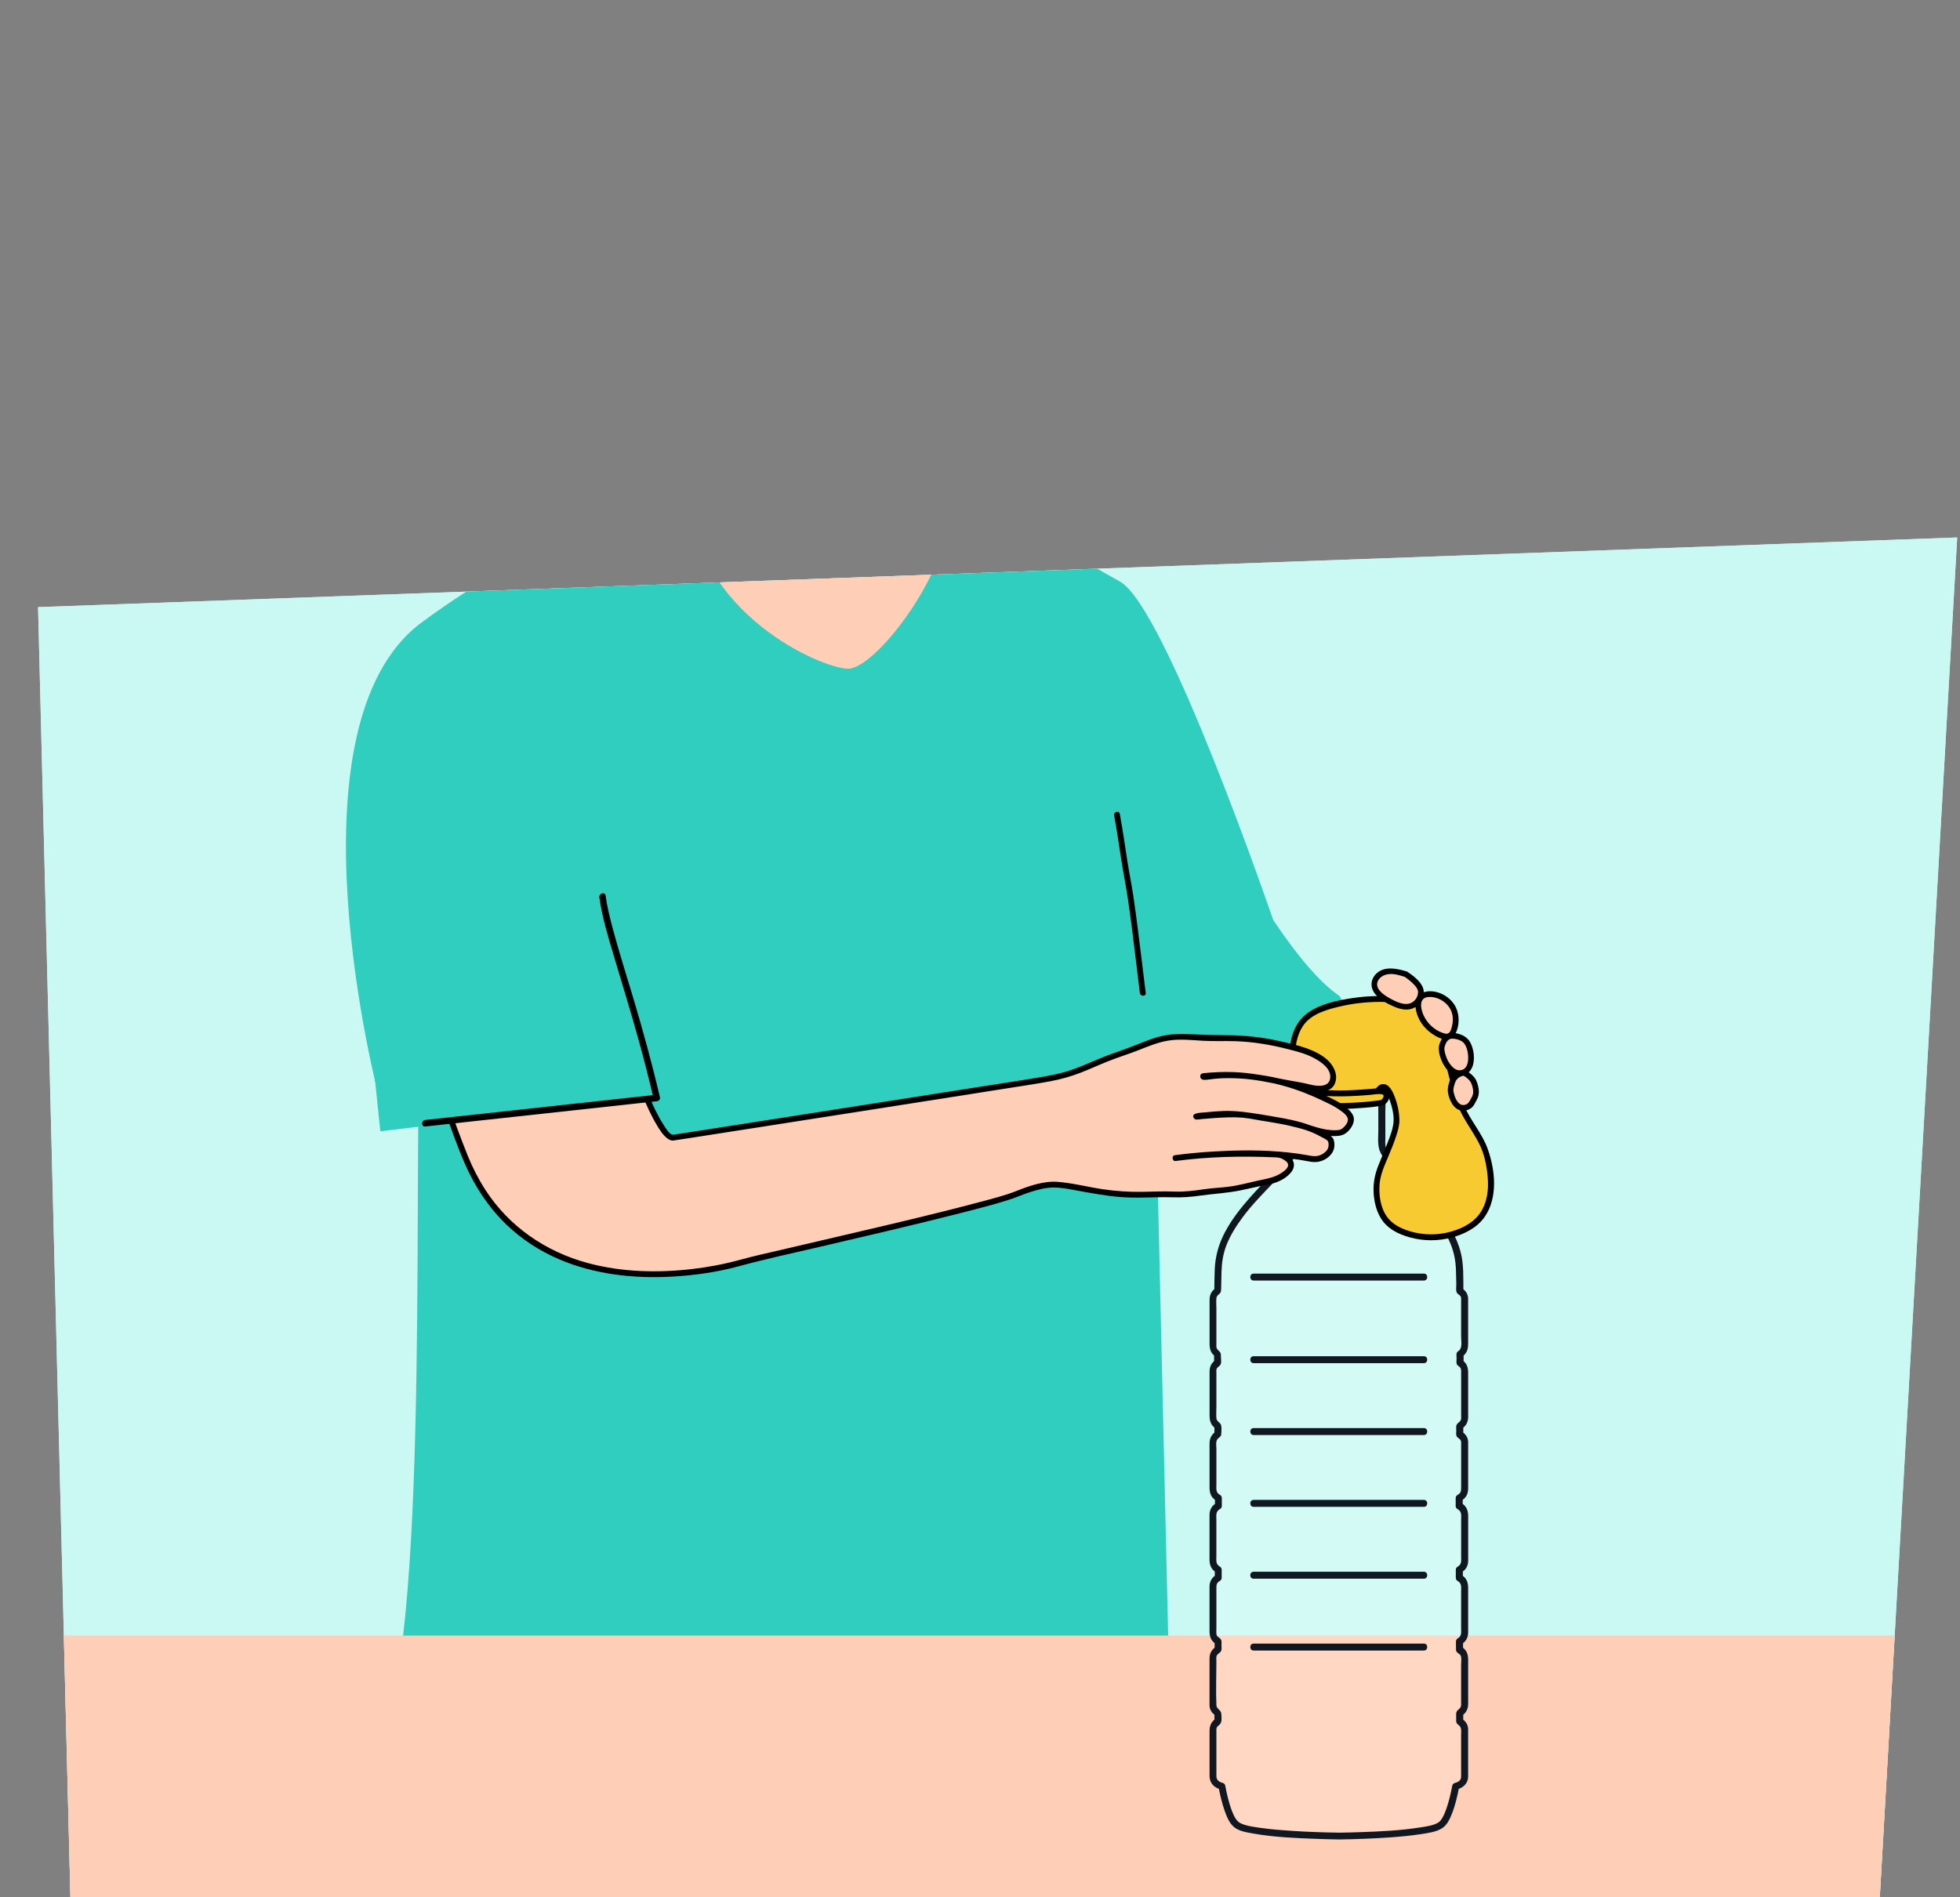 <?xml version="1.0" encoding="UTF-8"?>
<svg id="Voorgrond" xmlns="http://www.w3.org/2000/svg" xmlns:xlink="http://www.w3.org/1999/xlink" viewBox="0 0 690 668">
  <rect x="0" y="0" width="690" height="668" fill="#808080" stroke="none"/>
  <defs>
    <style>
      .cls-1 {
        fill: #30cebe;
      }

      .cls-2 {
        fill: #101720;
      }

      .cls-3 {
        fill: #fff;
      }

      .cls-4 {
        fill: #f8ca31;
      }

      .cls-5 {
        opacity: .1;
      }

      .cls-6 {
        fill: #caf8f3;
      }

      .cls-7 {
        clip-path: url(#clippath);
      }

      .cls-8 {
        fill: #ffceb6;
      }
    </style>
    <clipPath id="clippath">
      <path id="Path_17571-3" data-name="Path 17571" class="cls-6" d="M24.79,668L13.4,213.77l675.61-24.53-27.25,478.76H24.79Z"/>
    </clipPath>
  </defs>
  <path id="Path_17571" data-name="Path 17571" class="cls-6" d="M24.79,668L13.4,213.77l675.61-24.53-27.25,478.76H24.79Z"/>
  <g>
    <path id="Path_17571-2" data-name="Path 17571" class="cls-6" d="M24.79,668L13.4,213.77l675.61-24.53-27.25,478.76H24.79Z"/>
    <g class="cls-7">
      <path class="cls-1" d="M381.86,332.82c.69,2.06,52.73,77.76,52.73,77.76l43.86-40.65s-5.4-18.25-7.09-19.4c-27.63-18.66-71.32-116.69-71.32-116.69l-18.18,98.97Z"/>
      <g id="Achtergrond_1" data-name="Achtergrond 1">
        <path class="cls-1" d="M411.25,576.3l-5.88-254.08-221.83-5.84-31.45,14.89c-9.27,2.37-.64,162.67-10.22,245.02h269.38Z"/>
      </g>
      <path class="cls-8" d="M335.87,150.1l-1.58,23.67c0,4.99-.25,9.84-.81,14.49-3.3,28.34-23.12,71.41-32.36,71.41s-59.07-50.59-59.07-85.9l9.36-36.35c9.24,8.43,7.64,29.77,22.16,34.05,24.05,7.09,47.53-11.94,62.3-21.36Z"/>
      <path class="cls-1" d="M394.29,204.79c-16.21-8.99-43.82-26.22-59.94-30.33-.13,2.77-.51,5.47-.66,8.14-1.19,21.16-25.83,52.85-35.08,52.85s-54.18-19.44-56.06-61.74c-20.08,5.16-54.5,16.31-93.97,45.34-49.5,36.41-15.24,166.99-15.24,166.99l222.75,87.22,92.12-149.37s-37.7-110.12-53.91-119.1Z"/>
      <rect class="cls-8" x="21.76" y="575.87" width="671.4" height="99.99"/>
    </g>
  </g>
  <g>
    <g class="cls-5">
      <path class="cls-3" d="M515.65,474.26v-17.15c0-1.03-.65-1.94-1.66-2.52-.05-4.47-.14-7.84-.26-9.52-.77-10.32-9.65-20.35-16.59-27.52,0,0-10.94-10.99-10.61-14.33l-.03-17.42c-.09-.48-.55-1.03-2.04-1.51-1.81-.58-24.73-.49-26.2,0-1.01.33-2.03.68-2.04,1.51l-.03,17.42c.33,3.34-10.61,14.33-10.61,14.33-6.95,7.17-15.82,17.2-16.59,27.52-.13,1.68-.21,5.06-.26,9.52-1.01.58-1.66,1.49-1.66,2.52v17.15c0,1,.62,1.89,1.59,2.48,0,1.05,0,2.1,0,3.16-.97.59-1.6,1.48-1.6,2.48v17.15c0,1.04.67,1.96,1.7,2.54,0,1.02.01,2.03.02,3.02-1.05.58-1.73,1.51-1.73,2.55v17.15c0,1.11.76,2.08,1.91,2.66.01,1.03.02,1.59.02,1.59v1.21c-1.16.57-1.93,1.55-1.93,2.66v17.15c0,1.09.74,2.06,1.87,2.63v2.86c-1.13.58-1.87,1.54-1.87,2.63v17.15c0,1.07.71,2.02,1.8,2.59v2.93c-1.09.58-1.8,1.52-1.8,2.59v17.15c0,1.05.68,1.98,1.73,2.56v3.01c-1.05.58-1.73,1.51-1.73,2.55v17.15c0,1.46,1.32,2.69,3.13,3.07,1.06,5.48,2.73,11.61,5.12,13.54,4.3,3.46,31.94,3.96,35.82,4.01h0s.08,0,.23,0c.15,0,.23,0,.23,0h0c3.88-.06,31.51-.55,35.82-4.01,2.39-1.93,4.06-8.06,5.12-13.54,1.81-.38,3.13-1.61,3.13-3.07v-17.15c0-1.05-.68-1.97-1.73-2.55v-3.01c1.04-.58,1.73-1.51,1.73-2.56v-17.15c0-1.07-.71-2.01-1.79-2.59v-2.93c1.08-.58,1.79-1.52,1.79-2.59v-17.15c0-1.09-.74-2.05-1.86-2.63v-2.86c1.12-.58,1.86-1.54,1.86-2.63v-17.15c0-1.11-.77-2.09-1.93-2.66v-1.21s0-.56.01-1.59c1.15-.57,1.91-1.55,1.91-2.66v-17.15c0-1.05-.68-1.97-1.73-2.55,0-.99.01-2,.02-3.02,1.03-.58,1.7-1.5,1.7-2.54v-17.15c0-1-.62-1.9-1.6-2.48,0-1.06,0-2.11,0-3.16.97-.59,1.59-1.48,1.59-2.48Z"/>
    </g>
    <g class="cls-5">
      <path class="cls-3" d="M515.65,474.26v-17.15c0-1.03-.65-1.94-1.66-2.52-.05-4.47-.14-7.84-.26-9.52-.77-10.32-9.65-20.35-16.59-27.52,0,0-10.94-10.99-10.61-14.33l-.03-17.42c-.09-.48-.55-1.03-2.04-1.51-1.81-.58-24.73-.49-26.2,0-1.01.33-2.03.68-2.04,1.51l-.03,17.42c.33,3.34-10.61,14.33-10.61,14.33-6.95,7.17-15.82,17.2-16.59,27.52-.13,1.68-.21,5.06-.26,9.52-1.01.58-1.66,1.49-1.66,2.52v17.15c0,1,.62,1.89,1.59,2.48,0,1.05,0,2.1,0,3.16-.97.59-1.6,1.48-1.6,2.48v17.15c0,1.04.67,1.96,1.7,2.54,0,1.02.01,2.03.02,3.02-1.05.58-1.73,1.51-1.73,2.55v17.15c0,1.11.76,2.08,1.91,2.66.01,1.03.02,1.59.02,1.59v1.21c-1.16.57-1.93,1.55-1.93,2.66v17.15c0,1.09.74,2.06,1.87,2.63v2.86c-1.13.58-1.87,1.54-1.87,2.63v17.15c0,1.07.71,2.02,1.8,2.59v2.93c-1.09.58-1.8,1.52-1.8,2.59v17.15c0,1.05.68,1.98,1.73,2.56v3.01c-1.05.58-1.73,1.51-1.73,2.55v17.15c0,1.46,1.32,2.69,3.13,3.07,1.06,5.48,2.73,11.61,5.12,13.54,4.3,3.46,31.94,3.96,35.82,4.01h0s.08,0,.23,0c.15,0,.23,0,.23,0h0c3.88-.06,31.51-.55,35.82-4.01,2.39-1.93,4.06-8.06,5.12-13.54,1.81-.38,3.13-1.61,3.13-3.07v-17.15c0-1.05-.68-1.97-1.73-2.55v-3.01c1.04-.58,1.73-1.51,1.73-2.56v-17.15c0-1.07-.71-2.01-1.79-2.59v-2.93c1.08-.58,1.79-1.52,1.79-2.59v-17.15c0-1.09-.74-2.05-1.86-2.63v-2.86c1.12-.58,1.86-1.54,1.86-2.63v-17.15c0-1.11-.77-2.09-1.93-2.66v-1.21s0-.56.01-1.59c1.15-.57,1.91-1.55,1.91-2.66v-17.15c0-1.05-.68-1.97-1.73-2.55,0-.99.01-2,.02-3.02,1.03-.58,1.7-1.5,1.7-2.54v-17.15c0-1-.62-1.9-1.6-2.48,0-1.06,0-2.11,0-3.16.97-.59,1.59-1.48,1.59-2.48Z"/>
    </g>
    <path class="cls-2" d="M514.37,457.11v13.32c0,1.38.51,3.97-.64,5.01-.36.33-.76.46-.91.97-.17.57-.04,1.32-.04,1.9s-.14,1.37.04,1.91c.2.62.78.75,1.17,1.22.47.57.39,1.18.39,1.86v14.98c0,.46.06.97-.03,1.42-.22,1.1-1.52,1.24-1.68,2.37-.08.56,0,1.18-.01,1.74s-.15,1.38.16,1.9c.47.81,1.43.86,1.56,1.95.02.17,0,.35,0,.53v15.68c0,1.16-.12,1.87-1.31,2.52-.38.21-.6.63-.61,1.06-.01.93-.01,1.87-.01,2.8,0,.42.23.86.61,1.06,1.63.87,1.32,2.23,1.32,3.79v12.79c0,1.54.32,2.87-1.27,3.75-.37.21-.61.63-.61,1.06,0,.95,0,1.91,0,2.86,0,.43.23.84.61,1.06,1.57.89,1.26,2.22,1.26,3.76v12.78c0,1.5.31,2.84-1.2,3.72-.37.22-.61.63-.61,1.06,0,.82,0,1.65.01,2.47,0,.37-.03.74.17,1.08.45.77,1.41.81,1.61,1.82.18.93.02,2.03.02,2.97v12.32c0,.57.02,1.15,0,1.72-.03.93-.59,1.29-1.25,1.89s-.48,1.73-.48,2.59c0,.41-.03.83,0,1.24.06.77.36.95.94,1.41,1.08.86.79,2.24.79,3.47v12.95c0,.59.02,1.19,0,1.79-.04,1.26-1.09,1.83-2.23,2.12-.39.1-.78.45-.86.86-.53,2.73-1.15,5.47-2.06,8.1-.37,1.07-.79,2.13-1.35,3.12-.21.37-.43.74-.7,1.07-.16.2-.33.38-.52.55-.25.22-.04.05-.18.14-1.74,1.15-4.43,1.47-6.56,1.81-6.94,1.11-14.05,1.41-21.07,1.66-2.44.09-4.88.15-7.32.18-.66,0-1.22.55-1.22,1.22h0c.41-.4.82-.81,1.22-1.22h-.46c.41.41.82.82,1.22,1.22h0c0-.68-.56-1.22-1.22-1.23-5.45-.07-10.9-.27-16.34-.63-3.62-.24-7.26-.52-10.85-1.03-2.34-.34-5.22-.68-7.24-1.7-1.36-.68-2.23-2.46-2.87-4.11-1.16-2.95-1.85-6.08-2.45-9.18-.08-.4-.47-.76-.86-.86-1.38-.34-2.23-1.04-2.23-2.43v-15.68c0-.26-.02-.54,0-.81.08-.84.53-1.12,1.12-1.61.96-.8.66-2.65.61-3.79-.05-1.42-1.67-1.62-1.73-3.05-.22-5.16,0-10.38,0-15.54,0-.52-.1-1.17.04-1.69.29-1.09,1.61-1.13,1.75-2.31.07-.59,0-1.22,0-1.81,0-.52.11-1.25-.16-1.72-.5-.85-1.5-.84-1.63-2-.07-.62,0-1.29,0-1.91,0-3.31,0-6.63,0-9.94v-4.17c0-1.21,0-1.98,1.25-2.69.37-.21.61-.63.61-1.06,0-.95,0-1.91,0-2.86,0-.43-.23-.85-.61-1.06-1.57-.89-1.26-2.21-1.26-3.75v-12.79c0-1.58-.31-2.9,1.32-3.79.38-.21.6-.63.61-1.06,0-.93,0-1.87-.01-2.8,0-.42-.23-.85-.61-1.06-1.58-.87-1.3-2.09-1.3-3.61v-6.19c0-2.14,0-4.27,0-6.41,0-.96-.29-2.56.33-3.39s1.34-.77,1.39-1.92c.04-.92.16-2.08-.04-2.97-.24-1.11-1.58-1.26-1.68-2.53-.11-1.35,0-2.76,0-4.12v-12.02c0-.28-.04-.59,0-.86.13-1.03.98-1.09,1.43-1.86s.16-2.04.16-2.88c0-1.22-.1-1.43-.95-2.2-.38-.35-.59-.71-.64-1.22-.04-.39,0-.81,0-1.2v-12.39c0-1.14-.12-2.35,0-3.49.07-.63.37-.99.87-1.38.86-.67.79-1.33.81-2.39.03-1.87.06-3.74.12-5.61.11-3.22.55-6.26,1.73-9.29,1.39-3.57,3.5-6.87,5.78-9.94,3.12-4.19,6.78-7.91,10.37-11.69,3.05-3.22,6.35-6.64,8.5-10.56,1.35-2.46.97-5.2.97-7.93,0-3.96.01-7.93.02-11.89,0-.75-.1-.54.55-.81.27-.11.54-.19.82-.25-.39.09.29-.02.44-.04,1.62-.13,3.25-.16,4.87-.19,4.74-.1,9.49-.12,14.24-.02,1.68.03,3.37.05,5.05.2.2.02.65.09.4.04.38.08.76.18,1.1.39.14.09.28.25.42.33.06.03-.08-.47-.06-.27.02.15,0,.32,0,.48,0,3.86,0,7.72.01,11.58,0,2.69-.44,5.66.83,8.12,2.03,3.93,5.37,7.35,8.38,10.54,3.52,3.74,7.14,7.37,10.25,11.47,2.32,3.06,4.46,6.33,5.94,9.89,1.26,3.03,1.82,6.1,1.93,9.36.06,1.64.09,3.29.12,4.93.01.82-.24,2.24.2,2.98s1.43.85,1.5,1.91c.11,1.56,2.56,1.58,2.45,0-.11-1.6-.94-2.73-2.27-3.58l.61,1.06c-.05-4.55.19-9.35-.98-13.79-1.31-5-4.05-9.55-7.12-13.66-4.09-5.45-9.03-10.09-13.51-15.18-2-2.27-4.27-4.71-5.53-7.5-.53-1.16-.33-2.66-.33-4.1,0-2.97,0-5.93-.01-8.9,0-1.85.18-3.8,0-5.64-.26-2.5-3.34-2.86-5.33-2.97-2.83-.15-5.67-.17-8.51-.18-3.25-.01-6.5,0-9.75.07-1.95.04-4.1-.09-6.02.32-1.45.31-3,1.12-3.11,2.75-.04.62,0,1.25,0,1.87,0,2.89,0,5.78-.01,8.67,0,2.21,0,4.42-.01,6.64,0,1.71-1.57,3.67-2.69,5.14-3.63,4.79-8.07,8.86-12.04,13.34-3.43,3.87-6.68,8-9.08,12.59-2.13,4.08-3.31,8.31-3.5,12.91-.1,2.53-.13,5.06-.16,7.59l.61-1.06c-1.59,1.02-2.27,2.4-2.27,4.23v15.46c0,1.94.46,3.43,2.2,4.59l-.61-1.06c0,1.05,0,2.1,0,3.16l.61-1.06c-1.55,1.03-2.2,2.38-2.2,4.18v15.46c0,1.98.5,3.52,2.31,4.65l-.61-1.06c0,1.01.01,2.02.01,3.03l.61-1.06c-1.65,1.02-2.33,2.44-2.33,4.31v15.47c0,2.04.59,3.64,2.51,4.7l-.61-1.06c.01.93.02,1.87.01,2.8l.61-1.06c-1.72.94-2.53,2.4-2.53,4.31v15.58c0,2.02.58,3.6,2.47,4.67l-.61-1.06v2.86c.2-.35.4-.7.6-1.06-1.68.96-2.46,2.39-2.46,4.29v15.57c0,2,.56,3.55,2.41,4.64l-.61-1.06v2.93c.19-.35.4-.7.6-1.06-1.65.97-2.4,2.38-2.4,4.24v15.45c0,.37-.02.74,0,1.1.07,1.62.99,2.8,2.34,3.62l-.61-1.06c0,1,0,2.01,0,3.01l.61-1.06c-1.72,1.05-2.33,2.51-2.33,4.42v15.8c0,2.52,1.59,4.19,4.03,4.79l-.86-.86c.56,2.86,1.2,5.72,2.19,8.47.71,1.98,1.59,4.22,3.25,5.61,1.78,1.49,4.52,1.89,6.72,2.28,7.29,1.29,14.78,1.61,22.16,1.88,2.6.1,5.2.17,7.8.2l-1.22-1.22h0c0,.67.56,1.23,1.22,1.23h.46c.66,0,1.22-.56,1.22-1.22h0c-.41.4-.82.81-1.22,1.22,5.82-.08,11.65-.3,17.46-.7,3.79-.26,7.58-.6,11.34-1.19,2.38-.37,5.19-.73,7.28-2.03,1.75-1.09,2.7-3.16,3.44-5,1.23-3.05,1.96-6.3,2.59-9.52l-.86.86c2.25-.56,3.99-2.1,4.03-4.51.02-1.33,0-2.67,0-4v-11.64c0-.41.02-.82,0-1.23-.07-1.62-.99-2.8-2.33-3.63l.61,1.06c0-1,0-2.01,0-3.01l-.61,1.06c1.65-1.02,2.34-2.44,2.34-4.31v-15.47c0-1.99-.56-3.54-2.4-4.63l.61,1.06c0-.98,0-1.95-.01-2.93l-.61,1.06c1.65-.96,2.41-2.38,2.41-4.25v-15.57c0-2.03-.58-3.6-2.47-4.68l.61,1.06c0-.95,0-1.91,0-2.86l-.61,1.06c1.69-.95,2.48-2.39,2.48-4.28v-15.58c0-2.03-.61-3.68-2.54-4.71l.61,1.06c0-.93,0-1.87.01-2.8l-.61,1.06c1.72-.95,2.52-2.4,2.52-4.31v-15.44c0-.37.02-.74,0-1.1-.07-1.62-.99-2.8-2.33-3.62l.61,1.06c0-1.01.01-2.02.02-3.03l-.61,1.06c1.61-1.01,2.31-2.4,2.31-4.25v-15.46c0-1.94-.46-3.43-2.21-4.59l.61,1.06c0-1.05,0-2.1,0-3.16l-.61,1.06c1.78-1.19,2.2-2.68,2.2-4.65v-16.04c0-1.58-2.45-1.58-2.45,0Z"/>
    <path class="cls-2" d="M441.34,450.87h59.92c1.58,0,1.58-2.45,0-2.45h-59.92c-1.58,0-1.58,2.45,0,2.45h0Z"/>
    <path class="cls-2" d="M441.34,479.96h59.92c1.58,0,1.58-2.45,0-2.45h-59.92c-1.58,0-1.58,2.45,0,2.45h0Z"/>
    <path class="cls-2" d="M441.34,505.26h59.92c1.58,0,1.58-2.45,0-2.45h-59.92c-1.58,0-1.58,2.45,0,2.45h0Z"/>
    <path class="cls-2" d="M441.34,530.55h59.92c1.58,0,1.58-2.45,0-2.45h-59.92c-1.58,0-1.58,2.45,0,2.45h0Z"/>
    <path class="cls-2" d="M441.34,555.85h59.92c1.58,0,1.58-2.45,0-2.45h-51.08c-2.95,0-5.9,0-8.85,0-1.58,0-1.58,2.45,0,2.45h0Z"/>
    <path class="cls-2" d="M441.34,581.14h59.92c1.58,0,1.58-2.45,0-2.45h-59.92c-1.58,0-1.58,2.45,0,2.45h0Z"/>
  </g>
  <g>
    <g>
      <path class="cls-4" d="M457.59,385.03c-1.01-2.47-1.89-6.98-2.45-10.6-.56-3.61-.06-11.18,3.92-15.28,2.66-2.75,6.38-4.18,10.07-5.19,7.86-2.15,16.13-2.75,24.22-1.76,6.81.84,11.02,4.17,14.12,10.29,1.54,3.02,1.75,8.92,2.58,12.2,4.33,17.22,4.51,15.6,10.91,26.27,2.75,4.58,4.07,12.15,3.9,17.19-.15,4.29-1.86,10.52-7.33,13.75-7.92,4.68-17.56,5.03-25.79.92-8.23-4.11-7.7-15.83-6.46-19.57,1.85-5.54,5.17-11.62,6.23-17.36.74-3.99-2.74-17.67-6.53-11.65"/>
      <path d="M458.58,384.76c-.83-2.09-1.3-4.32-1.74-6.51-.38-1.93-.79-3.89-.86-5.87-.12-3.79.57-7.96,2.72-11.16,2.78-4.14,8.16-5.7,12.75-6.79,5.48-1.3,11.12-1.84,16.75-1.62,4.4.17,8.98.58,12.7,3.17,3.21,2.24,5.69,5.96,6.57,9.75.48,2.07.72,4.18,1.04,6.28.33,2.17.88,4.27,1.43,6.4.87,3.36,1.73,6.74,2.93,9.99,1.85,5.01,5.13,9.14,7.62,13.8,2.09,3.9,3.01,8.56,3.29,12.94.24,3.66-.17,7.36-1.91,10.64-2.24,4.24-6.44,6.54-10.92,7.83-4.78,1.37-9.89,1.34-14.65-.1-3.97-1.2-7.34-3.13-9.14-7-1.34-2.88-1.71-6.2-1.51-9.34.22-3.47,1.68-6.6,3-9.77,1.03-2.48,2.08-4.96,2.9-7.53.55-1.72,1.09-3.53,1.09-5.34,0-2.78-.63-5.7-1.62-8.29-.69-1.8-1.97-4.8-4.37-4.53-1.16.13-1.96,1.07-2.56,1.99-.73,1.11,1.06,2.15,1.78,1.04.51-.78.93-1.29,1.62-.66.86.78,1.33,2.1,1.71,3.17.88,2.5,1.67,5.54,1.34,8.21-.31,2.53-1.34,5.07-2.26,7.43-1,2.57-2.13,5.09-3.12,7.67-1.12,2.91-1.71,5.71-1.61,8.84.11,3.34.85,6.79,2.64,9.66,2.29,3.65,6.12,5.5,10.15,6.62,4.8,1.33,9.94,1.34,14.75.04,4.42-1.2,8.8-3.36,11.5-7.17,4.83-6.81,3.8-16.61,1.13-24.05-2.01-5.62-6.23-10.11-8.47-15.63-1.25-3.07-2.09-6.31-2.93-9.5-.59-2.23-1.25-4.47-1.64-6.74-.37-2.19-.6-4.41-1.04-6.59-.79-3.97-2.91-7.69-5.91-10.42-3.04-2.77-6.82-4.05-10.85-4.52-5.7-.66-11.47-.5-17.14.38-5.09.79-10.71,1.97-15.03,4.94-3.65,2.51-5.6,6.31-6.37,10.6-.72,4.02-.27,7.79.52,11.76.43,2.2.91,4.43,1.74,6.51.48,1.22,2.48.69,1.99-.55h0Z"/>
    </g>
    <g>
      <path class="cls-4" d="M454.78,385.09c2.26,6.76,30.28,3.72,31.81,3.14,1.06-.4,3.11-3.61-.43-4.04-.57-.07-5.52.47-7.15.56-7.35.38-15.06.7-21.91-1.98,0,0-3.37-.82-2.32,2.32Z"/>
      <path d="M453.79,385.36c1.38,3.84,7.04,4.41,10.46,4.76,5.32.55,10.74.36,16.07-.08,1.82-.15,3.63-.32,5.44-.6,1.51-.23,2.62-.97,3.2-2.49.42-1.1.27-2.29-.69-3.06-1-.8-2.26-.77-3.46-.68-3.6.28-7.17.61-10.78.71-5.49.15-11.01-.12-16.23-2-.87-.31-1.85-.43-2.74-.1-1.54.56-1.68,2.14-1.27,3.53.38,1.27,2.37.73,1.99-.55-.28-.95-.19-1.21.82-1.09.84.1,2.58.86,3.66,1.13,3.97.99,8.1,1.22,12.18,1.18,3.38-.04,6.74-.24,10.1-.54,1.11-.1,2.29-.32,3.4-.27.96.05,1.45.41.95,1.31-.16.3-.4.6-.7.77.2-.11-.08,0-.18.03-.43.1-.88.16-1.32.22-1.52.21-3.21.36-4.8.49-4.58.36-9.21.51-13.8.2-2.3-.16-4.63-.42-6.84-1.1-1.24-.38-3.02-1.04-3.47-2.31s-2.44-.71-1.99.55Z"/>
    </g>
    <path d="M392.22,287.11c.95,5.01,1.68,10.06,2.44,15.1.65,4.34,1.54,8.63,2.21,12.97,1.22,7.96,2.16,15.96,3.14,23.95.43,3.49.85,6.98,1.27,10.47.16,1.3,2.22,1.32,2.06,0-.9-7.35-1.78-14.71-2.72-22.06-.5-3.9-1-7.8-1.58-11.69-.61-4.14-1.46-8.24-2.11-12.37-.89-5.65-1.66-11.3-2.72-16.92-.25-1.3-2.23-.75-1.99.55h0Z"/>
    <g>
      <g>
        <path class="cls-8" d="M502.76,350.04c-3.76.34-3.78,3.69-3.16,5.99,1.1,4.12,4.45,7.56,8.54,8.76.6.17,1.24.3,1.83.13.98-.29,1.55-1.3,1.87-2.28,1.23-3.77.95-7.83-3.04-10.81-2.21-1.65-4.66-1.92-6.04-1.8Z"/>
        <path d="M502.76,349.04c-1.5.16-2.92.71-3.75,2.04-.67,1.08-.8,2.42-.67,3.66.35,3.2,2.13,6.22,4.56,8.29s7.3,4.84,9.39,1.08c1.52-2.74,1.6-6.56.26-9.37-1.7-3.57-5.85-6.02-9.8-5.7-1.27.1-1.29,2.1,0,2,2.8-.22,5.6,1.15,7.27,3.38,1.55,2.06,1.73,4.64,1.1,7.08-.32,1.23-.77,2.78-2.34,2.43-1.37-.3-2.69-.99-3.82-1.8-2.16-1.56-3.8-3.91-4.45-6.49-.23-.92-.35-1.93-.09-2.85.31-1.1,1.23-1.62,2.32-1.74,1.27-.14,1.28-2.14,0-2Z"/>
      </g>
      <g>
        <path class="cls-8" d="M510.19,364.88c-2.19.82-2.78,3.85-2.72,4.5.46,4.86,3.79,8.73,6.65,8.48,5.15-.45,4.07-8.74,2.1-11.09-1.72-2.05-5.03-2.26-6.03-1.89Z"/>
        <path d="M509.93,363.91c-1.54.62-2.49,1.87-3.06,3.39-.49,1.32-.42,2.51-.11,3.88.69,3.04,2.78,6.81,6.09,7.56,2.74.62,5.05-1.27,5.72-3.85.62-2.41.26-5.17-.76-7.42-.66-1.46-1.84-2.5-3.31-3.11-1.33-.55-3.16-.94-4.58-.46-1.21.41-.69,2.35.53,1.93.4-.14.59-.13,1.09-.11.6.02,1.19.14,1.76.32s1.12.44,1.59.81c.51.39.64.59.9,1.04.87,1.51,1.18,3.61,1.03,5.44-.14,1.68-.91,3.34-2.7,3.51-2.36.24-4.22-2.66-4.94-4.56-.31-.82-.55-1.68-.67-2.55-.03-.23-.05-.44-.03-.67.01-.27-.04.22.01-.08.03-.14.05-.28.09-.42.26-1.04.82-2.29,1.88-2.72.5-.2.86-.67.7-1.23-.13-.47-.72-.9-1.23-.7Z"/>
      </g>
      <g>
        <path class="cls-8" d="M494.93,343c-2.09-.64-4.27-1.28-6.43-.98s-4.33,1.82-4.63,3.99c-.43,3.11,2.84,5.34,5.65,6.73,2.23,1.1,4.73,2.21,7.11,1.51,2.33-.69,3.93-3.26,3.53-5.65-.4-2.39-5.22-5.59-5.22-5.59Z"/>
        <path d="M495.2,342.04c-3.68-1.12-8.41-2.1-11.21,1.36-1.08,1.33-1.46,3.11-.9,4.75.55,1.59,1.78,2.8,3.11,3.78,1.49,1.09,3.2,1.93,4.9,2.63,1.87.77,4.02,1.27,6,.58,2.99-1.04,5.15-4.87,3.62-7.87-1.08-2.14-3.34-3.82-5.29-5.13-1.07-.72-2.08,1.02-1.01,1.73,1.28.85,2.51,1.86,3.55,2.99.63.69,1.22,1.44,1.24,2.41.02,1.28-.61,2.54-1.61,3.35-2.57,2.07-6.4-.02-8.8-1.39-1.9-1.08-4.86-3.18-3.76-5.77.58-1.37,2.09-2.2,3.5-2.43,2.06-.34,4.18.36,6.13.95,1.23.38,1.76-1.55.53-1.93Z"/>
      </g>
      <g>
        <path class="cls-8" d="M514.56,377.88c.6-.96,3.68,1.72,4.13,2.76,2.01,4.56.16,6.19-.35,7.36-.67,1.53-2.09,2.08-3.37,2.1-2.03.03-3.53-2.52-4.01-4.49-.4-1.6-.55-1.75.25-4.49.8-2.74,3.35-3.23,3.35-3.23Z"/>
        <path d="M515.43,378.38c-.2.27-.24.22-.49.29.18-.06-.17-.05.04,0s.11.02.32.12c.41.22.8.49,1.15.8.81.69,1.27,1.18,1.63,2.15.38,1.05.68,2.3.48,3.35-.15.78-.38,1.15-.78,1.85-.47.81-.77,1.6-1.73,1.96-1.07.39-1.94.13-2.69-.7s-1.19-1.92-1.46-2.99c-.06-.22-.12-.45-.17-.67-.01-.06-.09-.51-.07-.29-.06-.45-.02-.72.05-1.1.26-1.31.59-2.75,1.69-3.62.13-.1.31-.22.48-.31.09-.05.18-.1.27-.14.06-.03.11-.05.17-.08-.11.04-.11.05,0,0,.17-.06.34-.12.51-.16,1.26-.25.73-2.18-.53-1.93-.72.14-1.43.53-2.01.96-1.41,1.06-1.98,2.55-2.39,4.22-.29,1.17-.3,2.18-.01,3.34.38,1.53.99,3,2.06,4.18,1.11,1.22,2.58,1.7,4.19,1.34.78-.17,1.52-.56,2.11-1.1.51-.47.79-1.05,1.11-1.64.43-.8.9-1.56,1.1-2.46.34-1.55.06-3.16-.49-4.63-.28-.75-.57-1.34-1.09-1.94-.48-.56-1.04-1.04-1.63-1.48-1.01-.77-2.59-1.62-3.54-.31-.32.44-.07,1.11.36,1.37.51.3,1.05.08,1.37-.36Z"/>
      </g>
    </g>
  </g>
  <g>
    <path class="cls-8" d="M236.94,400.55c6.97-1,111.22-17.39,117.82-18.42,5.97-.94,9.95-1.5,15.89-2.63,9.4-1.79,15.39-5.86,24.51-8.76,5.61-1.79,10.27-4.38,15.74-5.32,5.53-.95,11.55.25,17.19.13,13.28-.29,20.19,1.32,30.6,4.23,2.21.62,5.81,2.48,7.59,3.93,1.78,1.46,3.5,4.22,2.94,6.45-.57,2.3-1.57,2.69-3.89,3.14-2.32.45-4.39-.6-6.73-.97-11.63-1.83-19.5-5.03-35.04-3.43-.06,1.32,4.5-2.11,22.92,1.11,9.12,1.59,17.71,5.54,23.57,8.58,1.56.81,5.51,3.59,5.5,5.35,0,1.95-1.43,3.59-2.88,4.58-1.09.75-6.01.45-7.26.03-11.66-3.87-19.18-4.79-28.11-6.14-5.14-.78-14.99.37-16.22.73-.29.09,12.54-1.4,17.91-.46,12.34,2.14,21.66,2.9,29.11,8.33.6.44.9,2.9.11,4.13-1.57,2.43-4.52,3.35-6.45,2.94-20.3-4.26-47.98-.34-47.98-.34,15.59-2.08,27.7-1.63,36.85-1.21,9.36,3.85-1.05,8.98-3.73,9.36-2.06.29-13.17,3-15.25,3.04-6.06.11-11.77,1.92-17.83,1.63-10.26-.49-14.68,1.31-30.91-1.71-3.07-.57-9.21-1.85-12.33-1.77-3.61.09-8.71,1.62-12.03,3.04-11.13,4.75-82.6,20.47-97.79,24.44,0,0-74.12,22.6-97.64-38.67-20.53-53.46-24.17-75.41-24.17-75.41l58.01-13.53,31.9,72.51s5.15,11.51,8.07,11.1Z"/>
    <path d="M237.22,401.54c3.43-.49,6.84-1.04,10.27-1.57,6.89-1.07,13.77-2.14,20.65-3.22,8.63-1.35,17.27-2.7,25.9-4.05,8.8-1.38,17.6-2.76,26.4-4.14,7.26-1.14,14.51-2.28,21.77-3.42,4.04-.63,8.08-1.27,12.12-1.91,5.15-.81,10.3-1.57,15.42-2.52,3.69-.69,7.25-1.69,10.75-3.05,3.22-1.25,6.35-2.7,9.55-3.98,3.59-1.44,7.29-2.54,10.88-3.97,3.4-1.35,6.83-2.77,10.47-3.34,4.06-.63,8.21-.14,12.29.09,3.84.22,7.68,0,11.53.15,6.22.24,12.29,1.26,18.3,2.82,3.02.78,6.01,1.51,8.78,2.96,2.57,1.35,6.25,3.67,6,7.07-.27,3.53-4.65,3.03-7.08,2.4-3.08-.8-6.27-1.2-9.38-1.83-5.79-1.17-11.57-2.32-17.49-2.55-3.6-.14-7.2.03-10.79.39-.56.06-1.02.43-1.03,1.03-.02,1.3,1.25,1.4,2.22,1.28,1.9-.24,3.78-.48,5.74-.54,9.74-.3,19.68,1.59,28.73,5.12,2.37.93,4.71,1.96,7,3.07,1.69.81,3.41,1.61,4.95,2.67,1.1.76,3.35,2.18,3.34,3.69,0,1.14-.89,2.22-1.7,2.94-.71.63-1.28.75-2.22.8-4.48.25-8.49-1.59-12.75-2.71-4.47-1.18-9-2.06-13.56-2.78-4.52-.71-8.93-1.43-13.52-1.27-2.2.08-4.4.24-6.59.49-1.1.12-2.59.09-3.6.6s-.39,1.8.52,1.92c.54.07,1.2-.1,1.74-.15,1.41-.13,2.82-.24,4.23-.34,3.39-.23,6.83-.44,10.22-.18,2.12.16,4.23.64,6.33.98,2.3.37,4.6.74,6.9,1.16,4.07.75,8.2,1.64,12,3.32.87.39,1.72.81,2.55,1.28.64.36,1.97.91,2.4,1.53.37.54.3,1.69.13,2.29-.3,1.03-1.29,1.86-2.2,2.36-1.93,1.07-3.65.57-5.69.21-2.16-.38-4.33-.67-6.51-.9-8.44-.88-16.98-.82-25.45-.32-4.74.28-9.49.67-14.2,1.33-1.14.16-.88,2.18.27,2.03,11.55-1.53,23.15-1.8,34.78-1.3,1.15.05,1.94.05,2.97.62.7.39,1.7.97,1.88,1.83.27,1.33-1.52,2.53-2.44,3.13-2.49,1.6-5.14,1.97-7.96,2.59-3.55.78-7.14,1.79-10.76,2.22-2.79.33-5.59.44-8.38.85-3.44.51-6.85.96-10.34.82-3.87-.16-7.73.04-11.61.1-4.61.07-9.21-.25-13.77-.93-5.29-.78-10.53-2.18-15.88-2.59-4.9-.37-10.18,1.5-14.34,3.16-4.34,1.73-8.96,2.86-13.47,4.06-15.5,4.14-31.13,7.75-46.75,11.41-7.5,1.76-15,3.5-22.5,5.26-4.9,1.15-9.85,2.22-14.71,3.56-5.53,1.52-11.17,2.59-16.87,3.25-12.24,1.41-24.85,1.1-36.79-2.13-14.77-3.99-27.62-12.8-35.97-25.71-2.47-3.82-4.55-7.89-6.25-12.1-2.48-6.15-4.73-12.41-6.99-18.65-3.53-9.74-6.9-19.54-10-29.42-2.84-9.07-5.64-18.26-7.48-27.6-.07-.33-.13-.66-.19-1-.24.42-.48.85-.72,1.27,6.56-1.53,13.12-3.06,19.67-4.59,10.37-2.42,20.74-4.84,31.1-7.26,2.41-.56,4.82-1.12,7.23-1.69l-1.16-.47c1.41,3.19,2.81,6.39,4.22,9.58,3.21,7.29,6.42,14.59,9.63,21.88,3.5,7.96,7,15.92,10.51,23.88,2.28,5.19,4.57,10.38,6.85,15.57.35.79.69,1.58,1.06,2.36.85,1.8,1.76,3.56,2.78,5.27,1.03,1.72,2.18,3.64,3.81,4.85.58.43,1.26.79,2.01.72,1.31-.12,1.32-2.18,0-2.06-1.25.11-2.68-2.4-3.29-3.34-1.15-1.77-2.15-3.64-3.08-5.53-.46-.93-.88-1.88-1.3-2.83-2.11-4.8-4.22-9.59-6.33-14.39-3.41-7.75-6.82-15.5-10.23-23.26-3.26-7.41-6.52-14.83-9.79-22.24-1.11-2.53-2.23-5.06-3.34-7.6-.54-1.22-.98-2.58-1.64-3.73-.03-.05-.05-.12-.08-.17-.19-.42-.76-.57-1.16-.47-6.56,1.53-13.12,3.06-19.67,4.59-10.37,2.42-20.74,4.84-31.1,7.26-2.41.56-4.82,1.12-7.23,1.69-.58.14-.81.74-.72,1.27,1.07,6.4,2.96,12.73,4.76,18.95,2.45,8.46,5.16,16.85,8.01,25.18,1.92,5.6,3.9,11.18,5.94,16.75,2.23,6.08,4.36,12.25,6.96,18.18,3.48,7.96,8.34,15.34,14.61,21.37,5.42,5.21,11.79,9.33,18.7,12.26,12.37,5.25,26.06,6.77,39.4,6.04,7.98-.43,16.04-1.57,23.77-3.68,9.42-2.57,18.99-4.61,28.5-6.83,16.45-3.84,32.92-7.65,49.29-11.82,5.8-1.48,11.62-2.95,17.33-4.77,2.42-.77,4.73-1.82,7.14-2.6,2.71-.88,5.6-1.68,8.47-1.69,2.62,0,5.26.52,7.82.99,5.36.98,10.7,2.01,16.15,2.4,3.96.28,7.92.16,11.88.06,2.07-.05,4.15-.07,6.22,0,3.25.12,6.41-.14,9.63-.6,4.7-.67,9.42-.87,14.07-1.83,3.53-.73,7.03-1.57,10.57-2.25,2.77-.53,6.29-2.32,7.75-4.82.81-1.39.69-2.97-.36-4.2-.71-.83-1.69-1.42-2.66-1.89-1.16-.55-2.23-.52-3.5-.57-5.18-.22-10.37-.33-15.55-.2-6.38.16-12.75.67-19.08,1.51.09.68.18,1.35.27,2.03.11-.02.34,0,0,0,.25,0,.52-.07.77-.1.91-.12,1.83-.22,2.75-.32,3.16-.34,6.32-.61,9.49-.8,8.93-.55,17.95-.63,26.85.37,2.36.26,4.7.62,7.03,1.08,1.91.39,3.72.2,5.45-.76,1.68-.94,3.1-2.51,3.29-4.48.08-.83.02-1.77-.29-2.55-.36-.89-1.12-1.32-1.89-1.83-7.63-4.97-17.23-5.82-25.99-7.28-4.17-.7-8.18-.81-12.41-.58-1.87.1-3.74.24-5.61.41-.75.07-1.67.31-2.43.21l.52,1.92c-.37.19.11.01.24,0,.2-.03.41-.07.61-.1.75-.11,1.5-.2,2.25-.28,2.01-.21,4.03-.36,6.05-.43,4.29-.15,8.4.48,12.63,1.14,4.61.72,9.19,1.6,13.71,2.78,4.32,1.13,8.4,2.96,12.93,2.86,1.84-.04,3.18-.36,4.52-1.68,1.35-1.33,2.6-3.55,1.8-5.46-.67-1.6-2.28-2.81-3.64-3.81-1.49-1.09-3.12-1.88-4.77-2.69-4.66-2.28-9.48-4.3-14.46-5.76-5.27-1.55-10.76-2.4-16.23-2.83-3.45-.27-6.94-.33-10.39.07-.53.06-1.06.13-1.59.21-.38.05-.66.1-.78.11-.13.01-.49-.03-.59.03.29-.16.72.54.71.72-.34.34-.69.69-1.03,1.03,6.88-.69,13.73-.5,20.54.69,2.9.5,5.78,1.13,8.67,1.7,1.55.31,3.1.6,4.65.86,1.79.3,3.52.86,5.31,1.13,2.37.36,5.78-.07,6.98-2.47,1.43-2.84.14-5.96-1.92-8.13s-5.09-3.61-7.83-4.61c-2.94-1.07-6.11-1.75-9.15-2.45-6.32-1.46-12.74-2.14-19.23-2.17-4.14-.02-8.23-.13-12.36-.36-3.99-.22-7.89-.08-11.75,1.03-3.64,1.04-7.07,2.65-10.63,3.93s-7.14,2.5-10.65,3.99c-3.33,1.42-6.65,2.88-10.1,3.98-3.66,1.17-7.44,1.81-11.22,2.45-5.75.97-11.53,1.82-17.29,2.73-6.44,1.01-12.87,2.02-19.31,3.03-8.67,1.36-17.34,2.72-26,4.08-9.1,1.43-18.21,2.85-27.31,4.28-7.74,1.21-15.49,2.42-23.23,3.63-4.57.71-9.15,1.43-13.73,2.12-.44.07-.89.13-1.34.2-1.31.19-.75,2.17.55,1.99Z"/>
  </g>
  <path class="cls-1" d="M129.32,252.41c-7.75,38.93,4.59,145.9,4.59,145.9l97.3-11.71-25.97-91.2-75.93-42.99Z"/>
  <path d="M211,315.97c.99,7.06,3.12,13.97,5.15,20.79,2.92,9.83,5.97,19.63,8.7,29.52,1.89,6.84,3.66,13.71,5.26,20.62l1.1-1.45c-9.18,1-18.36,2-27.55,3-14.63,1.6-29.26,3.19-43.89,4.79-3.35.37-6.7.73-10.06,1.1-1.45.16-1.47,2.45,0,2.29,9.18-1,18.36-2,27.55-3,14.63-1.6,29.26-3.19,43.89-4.79,3.35-.37,6.7-.73,10.06-1.1.75-.08,1.29-.66,1.1-1.45-2.69-11.59-5.85-23.05-9.24-34.45-2.55-8.57-5.3-17.1-7.58-25.75-.93-3.54-1.79-7.11-2.29-10.73-.2-1.45-2.41-.84-2.21.61h0Z"/>
</svg>
